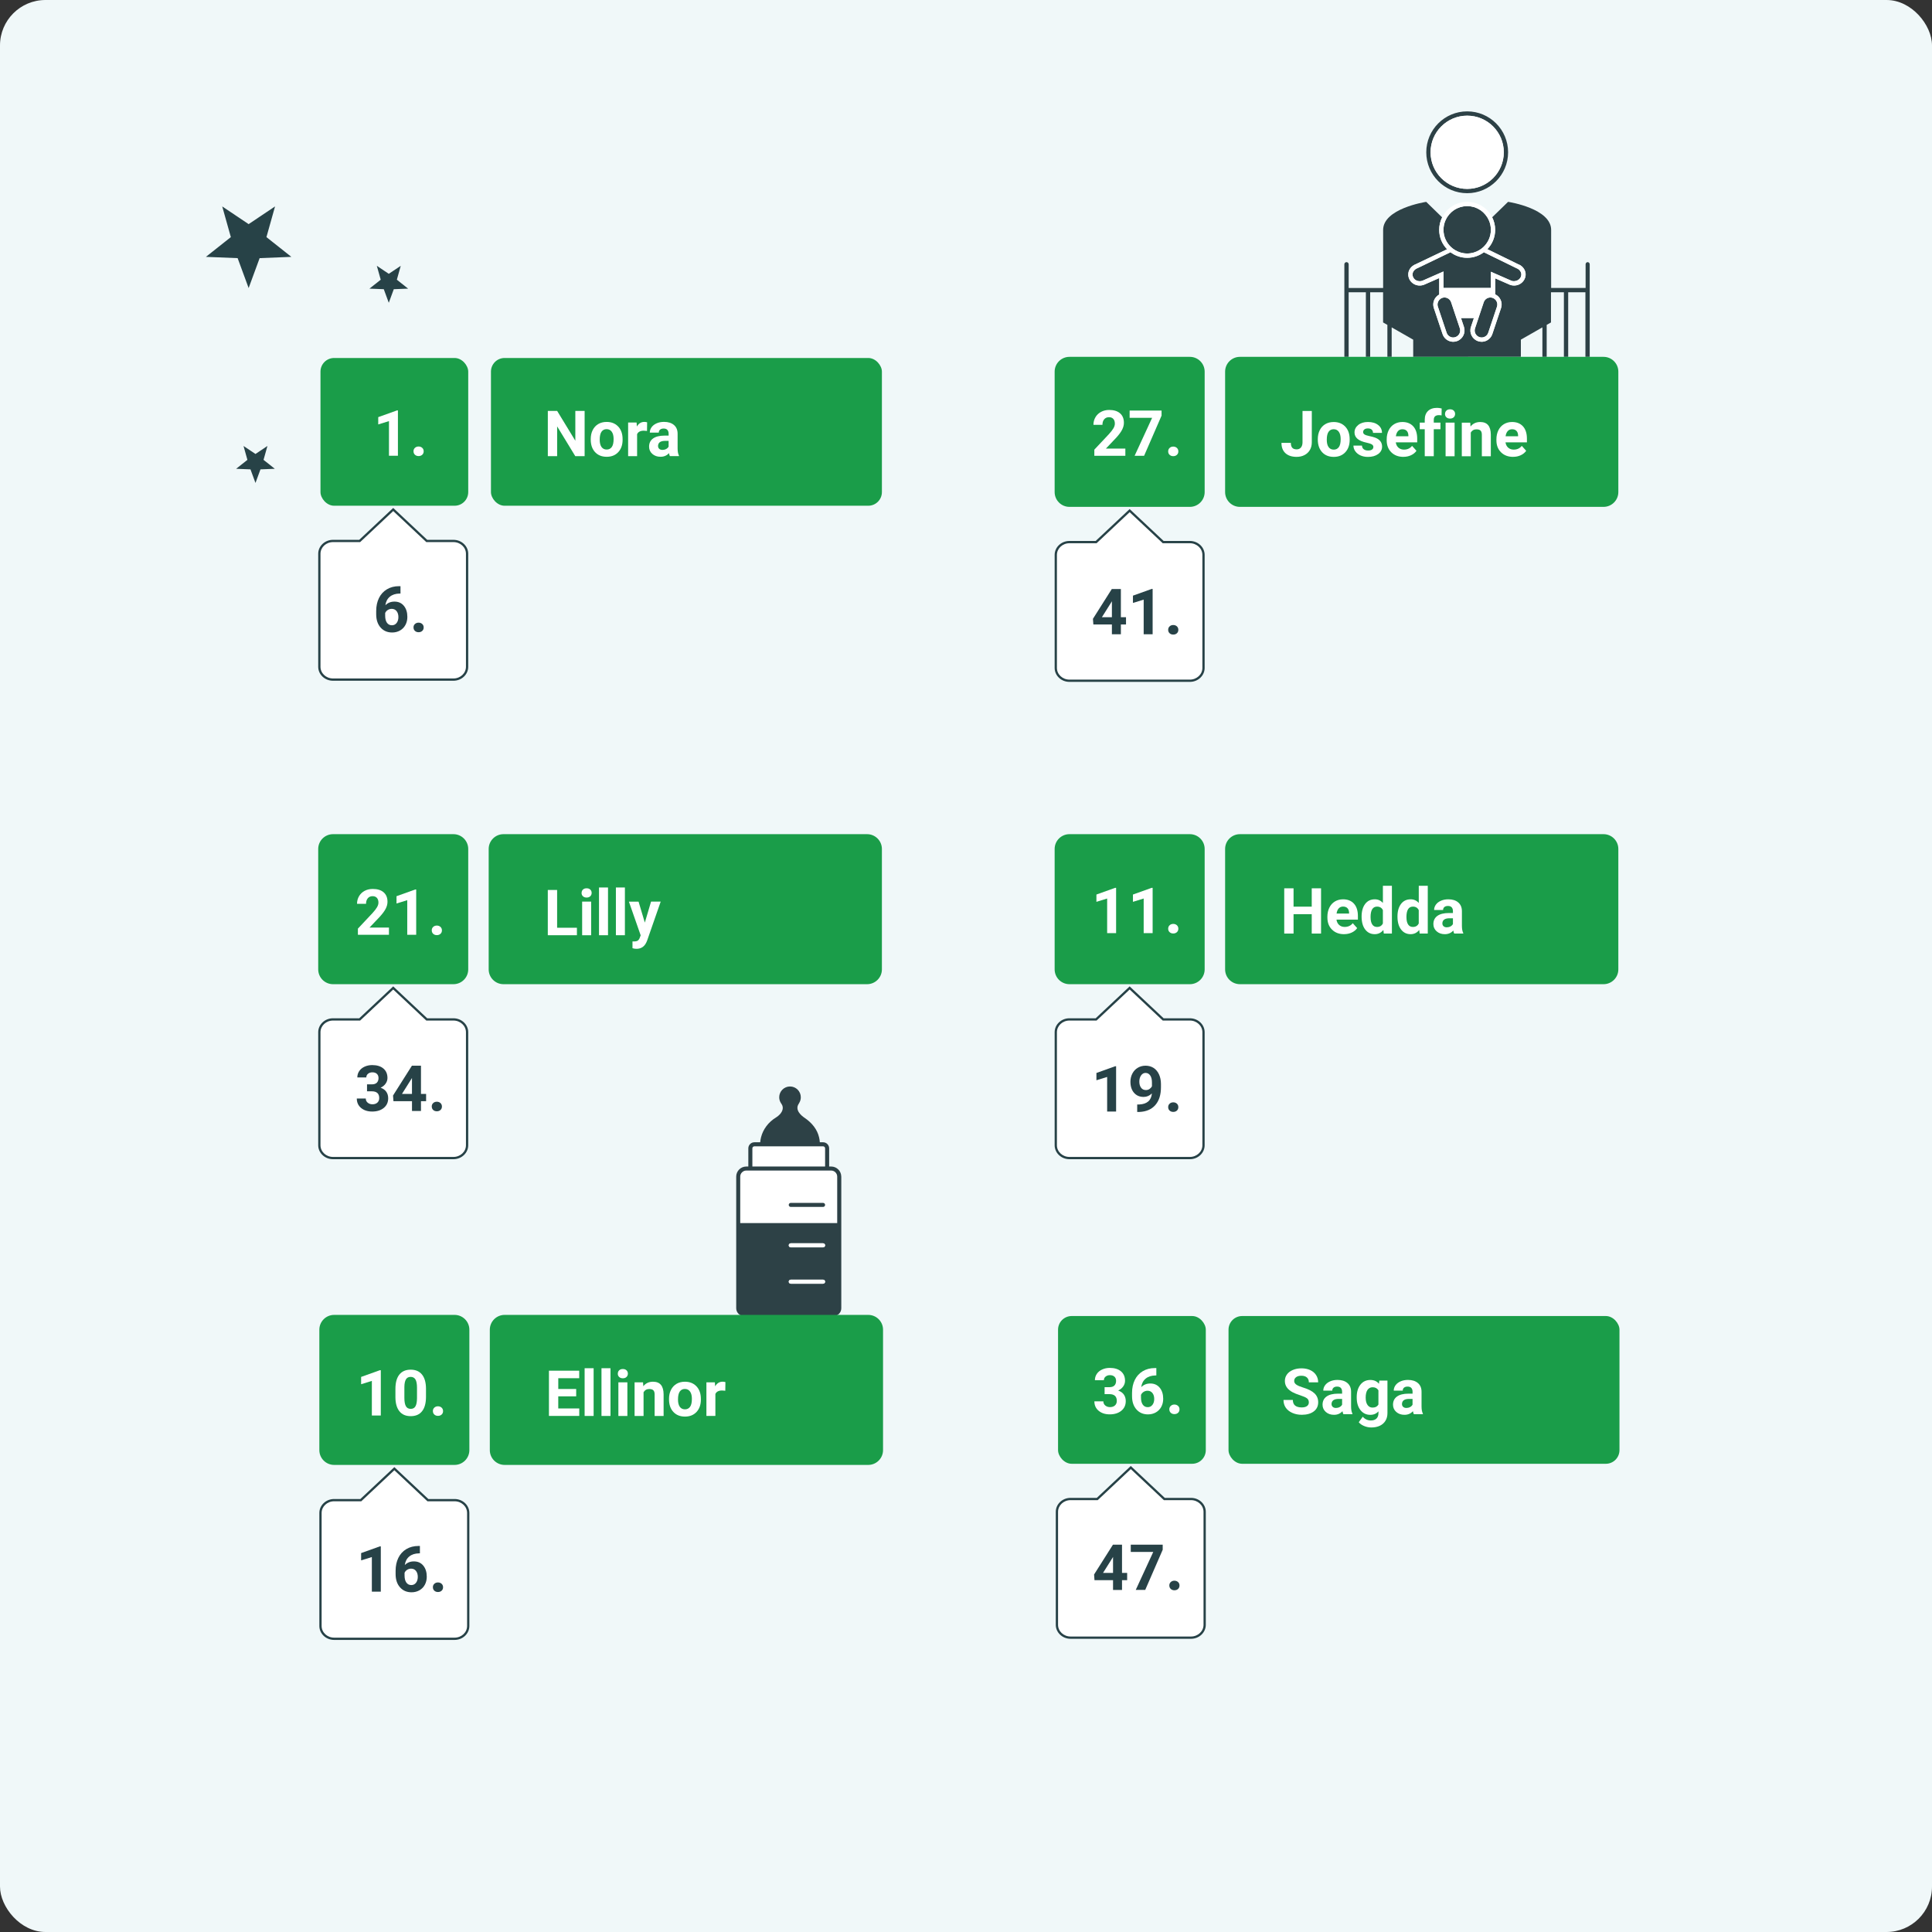 <?xml version="1.0" encoding="UTF-8"?>
<svg id="tall_fra_2024_ekspandert" xmlns="http://www.w3.org/2000/svg" viewBox="0 0 850 850">
  <rect x="0" y="0" width="850" height="850" fill="#333333" stroke="none"/>
  <defs>
    <style>
      .cls-1 {
        fill: #274247;
      }

      .cls-2 {
        fill: #fff;
      }

      .cls-3 {
        fill: #f0f8f9;
      }

      .cls-4 {
        fill: #2d4146;
      }

      .cls-5 {
        fill: #1a9d49;
      }
    </style>
  </defs>
  <g id="BG">
    <rect class="cls-3" width="850" height="850" rx="20" ry="20"/>
  </g>
  <g>
    <g>
      <polygon class="cls-1" points="109.39 125.29 113.88 113.09 126.82 112.57 116.65 104.52 120.16 92 109.39 99.22 98.61 92 102.12 104.52 91.95 112.57 104.9 113.09 109.39 125.29"/>
      <path class="cls-1" d="M109.39,126.73l-4.84-13.16-13.96-.56,10.97-8.69-3.79-13.5,11.62,7.79,11.62-7.79-3.79,13.5,10.97,8.69-13.96.56-4.84,13.16ZM93.32,112.13l11.93.48,4.14,11.24,4.14-11.24,11.93-.48-9.37-7.42,3.23-11.53-9.93,6.65-9.93-6.65,3.24,11.53-9.38,7.42Z"/>
    </g>
    <g>
      <polygon class="cls-1" points="171.04 131.74 172.87 126.75 178.17 126.54 174.01 123.24 175.45 118.12 171.04 121.07 166.62 118.12 168.06 123.24 163.9 126.54 169.2 126.75 171.04 131.74"/>
      <path class="cls-1" d="M171.04,133.19l-2.19-5.95-6.31-.25,4.96-3.93-1.71-6.11,5.26,3.52,5.26-3.52-1.71,6.11,4.96,3.93-6.31.25-2.19,5.95ZM165.27,126.09l4.29.17,1.48,4.03,1.48-4.03,4.29-.17-3.37-2.67,1.16-4.14-3.56,2.39-3.56-2.39,1.16,4.14-3.37,2.67Z"/>
    </g>
    <g>
      <polygon class="cls-1" points="112.39 211 114.22 206.01 119.52 205.8 115.36 202.5 116.8 197.37 112.39 200.33 107.97 197.37 109.41 202.5 105.25 205.8 110.55 206.01 112.39 211"/>
      <path class="cls-1" d="M112.39,212.45l-2.19-5.95-6.31-.25,4.96-3.93-1.71-6.11,5.26,3.52,5.26-3.52-1.71,6.11,4.96,3.93-6.31.25-2.19,5.95ZM106.62,205.35l4.28.17,1.48,4.03,1.48-4.03,4.29-.17-3.37-2.67,1.16-4.14-3.56,2.39-3.56-2.39,1.16,4.14-3.37,2.67Z"/>
    </g>
    <path class="cls-2" d="M363.01,505.22c0-.49-.4-.89-.89-.89h-30.22c-.49,0-.89.4-.89.89v8h32v-8Z"/>
    <path class="cls-2" d="M365.67,515h-37.33c-1.47,0-2.67,1.2-2.67,2.67v20.45h42.67v-20.45c0-1.47-1.2-2.67-2.67-2.67Z"/>
    <path class="cls-4" d="M362.12,529.22h-14.22c-.49,0-.89.4-.89.89s.4.89.89.89h14.22c.49,0,.89-.4.89-.89s-.4-.89-.89-.89Z"/>
    <path class="cls-4" d="M370.12,517.66c0-2.45-1.99-4.44-4.44-4.44h-.89v-8c0-1.47-1.2-2.67-2.67-2.67h-1.43c-.04-.76-.17-1.49-.34-2.21-.79-3.33-2.94-6.24-6.5-8.64-1.05-.71-4.34-3.25-2.44-6.09l.23-.41c.45-.74.68-1.59.68-2.45,0-2.62-2.13-4.75-4.75-4.75s-4.75,2.13-4.75,4.75c0,.93.27,1.83.8,2.63l.2.29c.52.78.68,1.58.49,2.43-.34,1.52-1.69,2.8-2.84,3.5-3.42,2.06-5.77,5.26-6.64,8.74-.18.73-.32,1.46-.37,2.21h-2.56c-1.47,0-2.67,1.2-2.67,2.67v8h-.89c-2.45,0-4.44,1.99-4.44,4.44v57.93c0,1.88,1.53,3.41,3.41,3.41h39.41c1.88,0,3.41-1.53,3.41-3.41v-57.93ZM331.01,505.22c0-.49.4-.89.89-.89h30.22c.49,0,.89.4.89.89v8h-32v-8ZM362.12,564.78h-14.22c-.49,0-.89-.4-.89-.89s.4-.89.89-.89h14.22c.49,0,.89.4.89.89s-.4.89-.89.89ZM362.12,548.78h-14.22c-.49,0-.89-.4-.89-.89s.4-.89.89-.89h14.22c.49,0,.89.4.89.89s-.4.89-.89.89ZM368.34,538.11h-42.67v-20.45c0-1.47,1.2-2.67,2.67-2.67h37.33c1.47,0,2.67,1.2,2.67,2.67v20.45Z"/>
    <path class="cls-2" d="M362.12,547h-14.22c-.49,0-.89.4-.89.89s.4.89.89.89h14.22c.49,0,.89-.4.89-.89s-.4-.89-.89-.89Z"/>
    <path class="cls-2" d="M362.12,563h-14.22c-.49,0-.89.4-.89.89s.4.89.89.89h14.22c.49,0,.89-.4.89-.89s-.4-.89-.89-.89Z"/>
    <path class="cls-4" d="M645.5,85c9.93,0,18-8.07,18-18s-8.07-18-18-18-18,8.07-18,18,8.07,18,18,18ZM645.5,50.89c8.88,0,16.11,7.22,16.11,16.11s-7.22,16.11-16.11,16.11-16.11-7.22-16.11-16.11,7.22-16.11,16.11-16.11Z"/>
    <path class="cls-4" d="M638.43,132.98c-.54-1.6-2.28-2.47-3.88-1.93-.26.09-.49.21-.71.36-.04.03-.07.05-.11.08-.2.15-.39.32-.55.51-.66.79-.92,1.89-.57,2.94l3.84,11.46c.38,1.15,1.41,1.96,2.62,2.08.43.04.85,0,1.26-.15,1.6-.54,2.47-2.28,1.93-3.88l-1.5-4.49-2.33-6.97Z"/>
    <path class="cls-4" d="M669.3,121.04h0c.15-1.26-.75-2.55-2.14-3.05l-14.33-7.01c-2.05,1.53-4.59,2.45-7.34,2.45s-5.29-.92-7.34-2.45l-14.46,6.97c-1.47.54-2.37,1.83-2.22,3.09.27,2.26,2.62,3.11,4.31,2.49l9.29-4.09v7.25h20.84v-7.13l9.12,4c1.45.53,3.99-.25,4.26-2.51Z"/>
    <path class="cls-4" d="M656.67,131.05c-.32-.11-.65-.16-.97-.16-1.28,0-2.48.81-2.91,2.09l-2.33,6.97-1.5,4.49c-.54,1.6.33,3.34,1.93,3.88.41.14.84.18,1.26.15,1.21-.12,2.23-.93,2.62-2.08l3.84-11.46c.39-1.15.04-2.37-.78-3.17-.15-.15-.32-.28-.5-.4,0,0-.02-.01-.03-.02-.19-.12-.4-.22-.62-.29Z"/>
    <path class="cls-4" d="M655.07,96.99c-.18-.42-.4-.82-.63-1.22-.04-.07-.09-.14-.13-.22-.49-.77-1.07-1.47-1.74-2.09-.07-.06-.14-.13-.21-.19-.34-.3-.69-.58-1.07-.84,0,0,0,0,0,0-.37-.25-.76-.46-1.16-.66-.09-.05-.19-.09-.28-.14-.41-.19-.83-.36-1.27-.5,0,0-.01,0-.02,0-.43-.13-.87-.23-1.31-.3-.11-.02-.23-.04-.34-.05-.46-.06-.93-.11-1.41-.11s-.94.04-1.41.11c-.12.02-.23.03-.34.05-.45.08-.89.17-1.31.3,0,0-.01,0-.02,0-.44.14-.86.31-1.27.5-.1.04-.19.09-.28.14-.4.2-.79.41-1.16.66,0,0,0,0,0,0-.38.25-.73.54-1.07.84-.07.06-.14.12-.21.19-.66.62-1.25,1.32-1.74,2.09-.04.07-.09.14-.13.22-.23.39-.45.79-.63,1.22-.54,1.26-.85,2.65-.85,4.11,0,3.04,1.32,5.78,3.41,7.68.51.46,1.06.88,1.65,1.23,1.57.95,3.4,1.51,5.37,1.51s3.8-.56,5.37-1.51c.61-.37,1.18-.8,1.7-1.28,2.05-1.9,3.35-4.62,3.35-7.63,0-1.46-.3-2.85-.85-4.11Z"/>
    <path class="cls-4" d="M698.55,115.32c-.52,0-.95.42-.95.95v10.42h-15.16v-25.53c0-9.32-18.17-12.24-18.95-12.36l-7,6.81c.83,1.66,1.31,3.52,1.31,5.5,0,3.3-1.31,6.3-3.44,8.52l13.53,6.62c2.15.78,3.53,2.86,3.28,5.02-.29,2.49-2.46,4.37-5.04,4.37-.62,0-1.23-.11-1.81-.32l-6.52-2.86v7.04c2.23,1.06,3.38,3.63,2.58,6.03l-3.84,11.46c-.62,1.86-2.28,3.18-4.23,3.36h0c-.16.01-.31.02-.47.02-.53,0-1.06-.09-1.57-.26-2.59-.87-4-3.68-3.13-6.28l1.3-3.89h-5.69l1.3,3.89c.87,2.59-.53,5.41-3.13,6.28-.51.17-1.04.26-1.57.26-.16,0-.31,0-.47-.02h0c-1.95-.19-3.61-1.51-4.23-3.36l-3.84-11.46c-.78-2.32.27-4.81,2.36-5.93v-7.25l-6.69,2.94c-3.29,1.22-6.54-.94-6.9-4.02-.26-2.16,1.13-4.24,3.36-5.06l13.7-6.54c-2.15-2.22-3.48-5.23-3.48-8.55,0-1.98.48-3.84,1.31-5.5l-7-6.81c-.77.12-18.95,3.04-18.95,12.36v25.53h-15.16v-10.42c0-.52-.42-.95-.95-.95s-.95.42-.95.95v40.74h1.89v-28.42h7.58v28.42h1.89v-28.42h5.68v13.26l1.89,1.08v14.08h1.89v-12.99l9.47,5.41v7.58l47.37-.03v-7.55l9.47-5.41v12.99h1.89v-14.08l1.89-1.08v-13.26h5.68v28.42h1.89v-28.42h7.58v28.42h1.89v-40.74c0-.52-.42-.95-.95-.95Z"/>
    <path class="cls-2" d="M645.5,83.11c8.88,0,16.11-7.22,16.11-16.11s-7.22-16.11-16.11-16.11-16.11,7.22-16.11,16.11,7.22,16.11,16.11,16.11Z"/>
    <path class="cls-2" d="M667.91,116.24l-13.53-6.62c2.13-2.21,3.44-5.21,3.44-8.52,0-1.98-.48-3.84-1.31-5.5-2.03-4.03-6.19-6.81-11-6.81s-8.98,2.78-11,6.81c-.83,1.66-1.31,3.52-1.31,5.5,0,3.32,1.33,6.34,3.48,8.55l-13.7,6.54c-2.24.82-3.62,2.9-3.36,5.06.36,3.09,3.62,5.24,6.9,4.02l6.69-2.94v7.25c-2.09,1.12-3.14,3.61-2.36,5.93l3.84,11.46c.62,1.86,2.28,3.18,4.23,3.36h0c.16.01.31.02.47.02.53,0,1.06-.09,1.57-.26,2.59-.87,3.99-3.68,3.13-6.28l-1.3-3.89h5.69l-1.3,3.89c-.87,2.59.54,5.41,3.13,6.28.51.17,1.04.26,1.57.26.16,0,.31,0,.47-.02h0c1.95-.19,3.61-1.51,4.23-3.36l3.84-11.46c.8-2.4-.35-4.97-2.58-6.03v-7.04l6.52,2.86c.58.21,1.19.32,1.81.32,2.58,0,4.75-1.88,5.04-4.37.25-2.16-1.13-4.24-3.28-5.02ZM635.08,101.11c0-1.46.3-2.85.85-4.11.18-.42.4-.82.63-1.22.04-.07.09-.14.13-.22.49-.77,1.07-1.47,1.74-2.09.07-.06.14-.13.21-.19.34-.3.69-.58,1.07-.84,0,0,0,0,0,0,.37-.25.76-.46,1.16-.66.09-.05.19-.09.28-.14.41-.19.83-.36,1.27-.5,0,0,.01,0,.02,0,.43-.13.87-.23,1.31-.3.11-.02.23-.04.34-.05.46-.06.93-.11,1.41-.11s.94.04,1.41.11c.12.02.23.03.34.05.45.08.89.17,1.31.3,0,0,.01,0,.02,0,.44.14.86.31,1.27.5.1.04.19.09.28.14.4.2.79.42,1.16.66,0,0,0,0,0,0,.38.25.73.54,1.07.84.07.06.14.12.21.19.67.62,1.25,1.32,1.74,2.09.05.07.09.14.13.22.23.39.45.79.63,1.22.54,1.26.85,2.65.85,4.11,0,3.02-1.3,5.73-3.35,7.63-.52.48-1.09.91-1.7,1.28-1.57.95-3.41,1.51-5.37,1.51s-3.8-.56-5.37-1.51c-.59-.36-1.14-.77-1.65-1.23-2.09-1.91-3.41-4.64-3.41-7.68ZM640.33,148.31c-.41.14-.84.19-1.26.15-1.21-.11-2.23-.93-2.62-2.08l-3.84-11.46c-.35-1.05-.09-2.15.57-2.94.16-.19.34-.36.55-.51.04-.03.07-.05.11-.08.22-.14.45-.27.71-.36,1.6-.53,3.34.33,3.88,1.93l2.33,6.97,1.5,4.49c.54,1.6-.33,3.34-1.93,3.88ZM658.6,134.92l-3.84,11.46c-.38,1.15-1.41,1.96-2.62,2.08-.42.04-.85,0-1.26-.15-1.6-.54-2.47-2.28-1.93-3.88l1.5-4.49,2.33-6.97c.43-1.28,1.63-2.09,2.91-2.09.32,0,.65.05.97.16.22.07.43.18.62.29,0,0,.02.01.03.02.18.12.35.25.5.4.82.8,1.17,2.01.78,3.17ZM669.3,121.04c-.26,2.27-2.81,3.04-4.26,2.51l-9.12-4v7.13h-20.84v-7.25l-9.29,4.09c-1.69.62-4.05-.23-4.31-2.49-.15-1.26.75-2.55,2.22-3.09l14.46-6.97c2.05,1.53,4.59,2.45,7.34,2.45s5.28-.92,7.34-2.45l14.33,7.01c1.39.51,2.28,1.79,2.14,3.05h0Z"/>
    <g>
      <path class="cls-2" d="M147,721h53c3.31,0,6-2.52,6-5.63v-49.74c0-3.11-2.69-5.63-6-5.63h-11.75l-14.75-13.84-14.75,13.84h-11.75c-3.31,0-6,2.52-6,5.63v49.74c0,3.11,2.69,5.63,6,5.63Z"/>
      <path class="cls-1" d="M200,721.5h-53c-3.58,0-6.5-2.75-6.5-6.13v-49.74c0-3.38,2.92-6.13,6.5-6.13h11.55l14.95-14.03,14.95,14.03h11.55c3.58,0,6.5,2.75,6.5,6.13v49.74c0,3.38-2.92,6.13-6.5,6.13ZM147,660.5c-3.03,0-5.5,2.3-5.5,5.13v49.74c0,2.83,2.47,5.13,5.5,5.13h53c3.03,0,5.5-2.3,5.5-5.13v-49.74c0-2.83-2.47-5.13-5.5-5.13h-11.95l-.14-.14-14.41-13.52-14.55,13.66h-11.95Z"/>
    </g>
    <g>
      <rect class="cls-5" x="216" y="579" width="172" height="65" rx="6" ry="6"/>
      <path class="cls-5" d="M382,644.5h-160c-3.58,0-6.5-2.92-6.5-6.5v-53c0-3.58,2.92-6.5,6.5-6.5h160c3.58,0,6.5,2.92,6.5,6.5v53c0,3.58-2.92,6.5-6.5,6.5ZM222,579.5c-3.03,0-5.5,2.47-5.5,5.5v53c0,3.03,2.47,5.5,5.5,5.5h160c3.03,0,5.5-2.47,5.5-5.5v-53c0-3.03-2.47-5.5-5.5-5.5h-160Z"/>
    </g>
    <g>
      <rect class="cls-5" x="141" y="579" width="65" height="65" rx="6" ry="6"/>
      <path class="cls-5" d="M200,644.5h-53c-3.58,0-6.5-2.92-6.5-6.5v-53c0-3.58,2.92-6.5,6.5-6.5h53c3.58,0,6.5,2.92,6.5,6.5v53c0,3.58-2.92,6.5-6.5,6.5ZM147,579.5c-3.03,0-5.5,2.47-5.5,5.5v53c0,3.03,2.47,5.5,5.5,5.5h53c3.03,0,5.5-2.47,5.5-5.5v-53c0-3.03-2.47-5.5-5.5-5.5h-53Z"/>
    </g>
    <g>
      <path class="cls-2" d="M146.5,509.5h53c3.31,0,6-2.52,6-5.63v-49.74c0-3.11-2.69-5.63-6-5.63h-11.75l-14.75-13.84-14.75,13.84h-11.75c-3.31,0-6,2.52-6,5.63v49.74c0,3.11,2.69,5.63,6,5.63Z"/>
      <path class="cls-1" d="M199.5,510h-53c-3.58,0-6.5-2.75-6.5-6.13v-49.74c0-3.38,2.92-6.13,6.5-6.13h11.55l14.95-14.03,14.95,14.03h11.55c3.58,0,6.5,2.75,6.5,6.13v49.74c0,3.38-2.92,6.13-6.5,6.13ZM146.5,449c-3.03,0-5.5,2.3-5.5,5.13v49.74c0,2.83,2.47,5.13,5.5,5.13h53c3.03,0,5.5-2.3,5.5-5.13v-49.74c0-2.83-2.47-5.13-5.5-5.13h-11.95l-.14-.14-14.41-13.52-14.55,13.66h-11.95Z"/>
    </g>
    <g>
      <rect class="cls-5" x="215.5" y="367.5" width="172" height="65" rx="6" ry="6"/>
      <path class="cls-5" d="M381.5,433h-160c-3.58,0-6.5-2.92-6.5-6.5v-53c0-3.58,2.92-6.5,6.5-6.5h160c3.58,0,6.5,2.92,6.5,6.5v53c0,3.58-2.92,6.5-6.5,6.5ZM221.5,368c-3.03,0-5.5,2.47-5.5,5.5v53c0,3.03,2.47,5.5,5.5,5.5h160c3.03,0,5.5-2.47,5.5-5.5v-53c0-3.03-2.47-5.5-5.5-5.5h-160Z"/>
    </g>
    <g>
      <rect class="cls-5" x="140.5" y="367.5" width="65" height="65" rx="6" ry="6"/>
      <path class="cls-5" d="M199.5,433h-53c-3.58,0-6.5-2.92-6.5-6.5v-53c0-3.58,2.92-6.5,6.5-6.5h53c3.58,0,6.5,2.92,6.5,6.5v53c0,3.58-2.92,6.5-6.5,6.5ZM146.5,368c-3.03,0-5.5,2.47-5.5,5.5v53c0,3.03,2.47,5.5,5.5,5.5h53c3.03,0,5.5-2.47,5.5-5.5v-53c0-3.03-2.47-5.5-5.5-5.5h-53Z"/>
    </g>
    <g>
      <path class="cls-2" d="M471,720.5h53c3.31,0,6-2.52,6-5.63v-49.74c0-3.11-2.69-5.63-6-5.63h-11.75l-14.75-13.84-14.75,13.84h-11.75c-3.31,0-6,2.52-6,5.63v49.74c0,3.11,2.69,5.63,6,5.63Z"/>
      <path class="cls-1" d="M524,721h-53c-3.58,0-6.5-2.75-6.5-6.13v-49.74c0-3.38,2.92-6.13,6.5-6.13h11.55l14.95-14.03,14.95,14.03h11.55c3.58,0,6.5,2.75,6.5,6.13v49.74c0,3.38-2.92,6.13-6.5,6.13ZM471,660c-3.03,0-5.5,2.3-5.5,5.13v49.74c0,2.83,2.47,5.13,5.5,5.13h53c3.03,0,5.5-2.3,5.5-5.13v-49.74c0-2.83-2.47-5.13-5.5-5.13h-11.95l-.14-.14-14.41-13.52-14.55,13.66h-11.95Z"/>
    </g>
    <rect class="cls-5" x="540.5" y="579" width="172" height="65" rx="6" ry="6"/>
    <rect class="cls-5" x="465.5" y="579" width="65" height="65" rx="6" ry="6"/>
    <g>
      <path class="cls-2" d="M470.5,509.5h53c3.31,0,6-2.52,6-5.63v-49.74c0-3.11-2.69-5.63-6-5.63h-11.75l-14.75-13.84-14.75,13.84h-11.75c-3.31,0-6,2.52-6,5.63v49.74c0,3.11,2.69,5.63,6,5.63Z"/>
      <path class="cls-1" d="M523.5,510h-53c-3.58,0-6.5-2.75-6.5-6.13v-49.74c0-3.38,2.92-6.13,6.5-6.13h11.55l14.95-14.03,14.95,14.03h11.55c3.58,0,6.5,2.75,6.5,6.13v49.74c0,3.38-2.92,6.13-6.5,6.13ZM470.5,449c-3.03,0-5.5,2.3-5.5,5.13v49.74c0,2.83,2.47,5.13,5.5,5.13h53c3.03,0,5.5-2.3,5.5-5.13v-49.74c0-2.83-2.47-5.13-5.5-5.13h-11.95l-.14-.14-14.41-13.52-14.55,13.66h-11.95Z"/>
    </g>
    <g>
      <rect class="cls-5" x="539.5" y="367.5" width="172" height="65" rx="6" ry="6"/>
      <path class="cls-5" d="M705.5,433h-160c-3.58,0-6.5-2.92-6.5-6.5v-53c0-3.58,2.92-6.5,6.5-6.5h160c3.58,0,6.5,2.92,6.5,6.5v53c0,3.58-2.92,6.5-6.5,6.5ZM545.5,368c-3.03,0-5.5,2.47-5.5,5.5v53c0,3.03,2.47,5.5,5.5,5.5h160c3.03,0,5.5-2.47,5.5-5.5v-53c0-3.03-2.47-5.5-5.5-5.5h-160Z"/>
    </g>
    <g>
      <rect class="cls-5" x="464.5" y="367.5" width="65" height="65" rx="6" ry="6"/>
      <path class="cls-5" d="M523.5,433h-53c-3.58,0-6.5-2.92-6.5-6.5v-53c0-3.58,2.92-6.5,6.5-6.5h53c3.58,0,6.5,2.92,6.5,6.5v53c0,3.58-2.92,6.5-6.5,6.5ZM470.5,368c-3.03,0-5.5,2.47-5.5,5.5v53c0,3.03,2.47,5.5,5.5,5.5h53c3.03,0,5.5-2.47,5.5-5.5v-53c0-3.03-2.47-5.5-5.5-5.5h-53Z"/>
    </g>
    <g>
      <path class="cls-2" d="M146.5,299h53c3.31,0,6-2.52,6-5.63v-49.74c0-3.11-2.69-5.63-6-5.63h-11.75l-14.75-13.84-14.75,13.84h-11.75c-3.31,0-6,2.52-6,5.63v49.74c0,3.11,2.69,5.63,6,5.63Z"/>
      <path class="cls-1" d="M199.5,299.5h-53c-3.58,0-6.5-2.75-6.5-6.13v-49.74c0-3.38,2.92-6.13,6.5-6.13h11.55l14.95-14.03,14.95,14.03h11.55c3.58,0,6.5,2.75,6.5,6.13v49.74c0,3.38-2.92,6.13-6.5,6.13ZM146.5,238.5c-3.03,0-5.5,2.3-5.5,5.13v49.74c0,2.83,2.47,5.13,5.5,5.13h53c3.03,0,5.5-2.3,5.5-5.13v-49.74c0-2.83-2.47-5.13-5.5-5.13h-11.95l-.14-.14-14.41-13.52-14.55,13.66h-11.95Z"/>
    </g>
    <rect class="cls-5" x="216" y="157.5" width="172" height="65" rx="6" ry="6"/>
    <rect class="cls-5" x="141" y="157.5" width="65" height="65" rx="6" ry="6"/>
    <g>
      <path class="cls-2" d="M470.5,299.5h53c3.31,0,6-2.52,6-5.63v-49.74c0-3.11-2.69-5.63-6-5.63h-11.75l-14.75-13.84-14.75,13.84h-11.75c-3.31,0-6,2.52-6,5.63v49.74c0,3.11,2.69,5.63,6,5.63Z"/>
      <path class="cls-1" d="M523.5,300h-53c-3.58,0-6.5-2.75-6.5-6.13v-49.74c0-3.38,2.92-6.13,6.5-6.13h11.55l14.95-14.03,14.95,14.03h11.55c3.58,0,6.5,2.75,6.5,6.13v49.74c0,3.38-2.92,6.13-6.5,6.13ZM470.5,239c-3.03,0-5.5,2.3-5.5,5.13v49.74c0,2.83,2.47,5.13,5.5,5.13h53c3.03,0,5.5-2.3,5.5-5.13v-49.74c0-2.83-2.47-5.13-5.5-5.13h-11.95l-.14-.14-14.41-13.52-14.55,13.66h-11.95Z"/>
    </g>
    <g>
      <rect class="cls-5" x="539.5" y="157.5" width="172" height="65" rx="6" ry="6"/>
      <path class="cls-5" d="M705.5,223h-160c-3.58,0-6.5-2.92-6.5-6.5v-53c0-3.58,2.92-6.5,6.5-6.5h160c3.58,0,6.5,2.92,6.5,6.5v53c0,3.58-2.92,6.5-6.5,6.5ZM545.5,158c-3.03,0-5.5,2.47-5.5,5.5v53c0,3.03,2.47,5.5,5.5,5.5h160c3.03,0,5.5-2.47,5.5-5.5v-53c0-3.03-2.47-5.5-5.5-5.5h-160Z"/>
    </g>
    <g>
      <rect class="cls-5" x="464.5" y="157.5" width="65" height="65" rx="6" ry="6"/>
      <path class="cls-5" d="M523.5,223h-53c-3.58,0-6.5-2.92-6.5-6.5v-53c0-3.58,2.92-6.5,6.5-6.5h53c3.58,0,6.5,2.92,6.5,6.5v53c0,3.58-2.92,6.5-6.5,6.5ZM470.5,158c-3.03,0-5.5,2.47-5.5,5.5v53c0,3.03,2.47,5.5,5.5,5.5h53c3.03,0,5.5-2.47,5.5-5.5v-53c0-3.03-2.47-5.5-5.5-5.5h-53Z"/>
    </g>
  </g>
  <g id="txt">
    <g>
      <path class="cls-1" d="M167.55,700.27h-3.95v-15.23l-4.72,1.46v-3.21l8.24-2.95h.42v19.93Z"/>
      <path class="cls-1" d="M184.74,680.16v3.25h-.38c-1.79.03-3.22.49-4.31,1.39s-1.74,2.16-1.96,3.76c1.06-1.08,2.39-1.61,4.01-1.61,1.73,0,3.11.62,4.13,1.86,1.02,1.24,1.53,2.87,1.53,4.89,0,1.29-.28,2.47-.84,3.51-.56,1.05-1.35,1.86-2.38,2.45-1.03.58-2.19.88-3.48.88-2.1,0-3.79-.73-5.08-2.19-1.29-1.46-1.93-3.4-1.93-5.84v-1.42c0-2.16.41-4.07,1.22-5.72s1.99-2.93,3.51-3.84c1.53-.91,3.3-1.36,5.31-1.37h.66ZM180.88,690.14c-.64,0-1.22.17-1.74.5s-.9.77-1.15,1.32v1.2c0,1.32.26,2.35.78,3.09.52.74,1.25,1.11,2.19,1.11.85,0,1.53-.33,2.06-1,.52-.67.79-1.54.79-2.6s-.26-1.96-.79-2.62-1.24-1-2.13-1Z"/>
      <path class="cls-1" d="M190.45,698.33c0-.63.21-1.14.64-1.53.42-.39.96-.59,1.59-.59s1.18.2,1.61.59c.42.39.64.9.64,1.53s-.21,1.12-.63,1.51c-.42.39-.96.58-1.61.58s-1.18-.19-1.6-.58c-.42-.39-.63-.89-.63-1.51Z"/>
    </g>
    <g>
      <path class="cls-2" d="M253.49,614.33h-7.88v5.33h9.24v3.29h-13.34v-19.91h13.32v3.32h-9.21v4.74h7.88v3.21Z"/>
      <path class="cls-2" d="M261.17,622.96h-3.96v-21h3.96v21Z"/>
      <path class="cls-2" d="M268.59,622.96h-3.96v-21h3.96v21Z"/>
      <path class="cls-2" d="M271.82,604.34c0-.59.2-1.08.59-1.46s.94-.57,1.62-.57,1.21.19,1.61.57.6.87.6,1.46-.2,1.09-.61,1.48-.94.57-1.61.57-1.2-.19-1.61-.57-.61-.88-.61-1.48ZM276.02,622.96h-3.96v-14.79h3.96v14.79Z"/>
      <path class="cls-2" d="M282.91,608.17l.12,1.71c1.06-1.32,2.47-1.98,4.25-1.98,1.57,0,2.73.46,3.5,1.38.77.92,1.16,2.3,1.18,4.13v9.56h-3.95v-9.46c0-.84-.18-1.45-.55-1.83-.36-.38-.97-.57-1.82-.57-1.11,0-1.95.47-2.5,1.42v10.43h-3.95v-14.79h3.72Z"/>
      <path class="cls-2" d="M294.34,615.43c0-1.47.28-2.78.85-3.92s1.38-2.04,2.44-2.67,2.29-.94,3.7-.94c2,0,3.62.61,4.89,1.83,1.26,1.22,1.97,2.88,2.11,4.98l.03,1.01c0,2.27-.63,4.09-1.9,5.46-1.27,1.37-2.97,2.06-5.1,2.06s-3.83-.68-5.11-2.05-1.91-3.23-1.91-5.58v-.18ZM298.29,615.71c0,1.41.26,2.48.79,3.22.53.74,1.29,1.12,2.27,1.12s1.7-.37,2.24-1.1c.54-.73.81-1.91.81-3.53,0-1.38-.27-2.45-.81-3.2s-1.29-1.14-2.27-1.14-1.71.38-2.24,1.13-.79,1.92-.79,3.5Z"/>
      <path class="cls-2" d="M319.1,611.87c-.54-.07-1.01-.11-1.42-.11-1.5,0-2.47.51-2.94,1.52v9.68h-3.95v-14.79h3.73l.11,1.76c.79-1.36,1.89-2.04,3.29-2.04.44,0,.85.06,1.23.18l-.05,3.8Z"/>
    </g>
    <g>
      <path class="cls-2" d="M167.55,622.77h-3.95v-15.23l-4.72,1.46v-3.21l8.24-2.95h.42v19.93Z"/>
      <path class="cls-2" d="M187.42,614.54c0,2.75-.57,4.86-1.71,6.32-1.14,1.46-2.81,2.19-5,2.19s-3.83-.71-4.98-2.15c-1.15-1.43-1.74-3.48-1.76-6.15v-3.66c0-2.78.58-4.89,1.73-6.33,1.15-1.44,2.81-2.16,4.98-2.16s3.83.71,4.98,2.14c1.15,1.43,1.74,3.48,1.76,6.15v3.66ZM183.46,610.51c0-1.65-.23-2.85-.68-3.61-.45-.75-1.16-1.13-2.11-1.13s-1.62.36-2.06,1.07c-.44.72-.68,1.84-.7,3.36v4.84c0,1.62.22,2.83.66,3.62s1.15,1.18,2.13,1.18,1.66-.38,2.09-1.14c.43-.76.65-1.92.67-3.48v-4.74Z"/>
      <path class="cls-2" d="M190.45,620.83c0-.63.21-1.14.64-1.53.42-.39.96-.59,1.59-.59s1.18.2,1.61.59c.42.39.64.9.64,1.53s-.21,1.12-.63,1.51c-.42.39-.96.58-1.61.58s-1.18-.19-1.6-.58c-.42-.39-.63-.89-.63-1.51Z"/>
    </g>
    <g>
      <path class="cls-1" d="M161.47,477.07h2.11c1,0,1.75-.25,2.23-.75.48-.5.72-1.17.72-2s-.24-1.43-.72-1.87c-.48-.45-1.14-.67-1.98-.67-.76,0-1.39.21-1.9.62-.51.42-.77.96-.77,1.62h-3.95c0-1.04.28-1.97.84-2.8.56-.82,1.34-1.47,2.35-1.93s2.12-.7,3.33-.7c2.11,0,3.75.5,4.95,1.51,1.19,1.01,1.79,2.4,1.79,4.16,0,.91-.28,1.75-.83,2.52s-1.29,1.35-2.19,1.76c1.12.4,1.96,1,2.51,1.8.55.8.83,1.75.83,2.84,0,1.77-.64,3.19-1.93,4.25s-3,1.6-5.12,1.6c-1.99,0-3.61-.52-4.87-1.57-1.26-1.05-1.89-2.43-1.89-4.16h3.95c0,.75.28,1.36.84,1.83.56.47,1.25.71,2.07.71.94,0,1.67-.25,2.21-.75.53-.5.8-1.16.8-1.98,0-1.99-1.09-2.98-3.28-2.98h-2.09v-3.09Z"/>
      <path class="cls-1" d="M185.21,481.28h2.26v3.19h-2.26v4.31h-3.95v-4.31h-8.16l-.18-2.49,8.3-13.11h3.99v12.41ZM176.85,481.28h4.4v-7.03l-.26.45-4.14,6.58Z"/>
      <path class="cls-1" d="M189.95,486.83c0-.63.21-1.14.64-1.53.42-.39.96-.59,1.59-.59s1.18.2,1.61.59c.42.39.64.9.64,1.53s-.21,1.12-.63,1.51c-.42.39-.96.58-1.61.58s-1.18-.19-1.6-.58c-.42-.39-.63-.89-.63-1.51Z"/>
    </g>
    <g>
      <path class="cls-2" d="M245.11,408.17h8.71v3.29h-12.81v-19.91h4.1v16.61Z"/>
      <path class="cls-2" d="M255.88,392.84c0-.59.2-1.08.59-1.46s.94-.57,1.62-.57,1.21.19,1.61.57.6.87.6,1.46-.2,1.09-.61,1.48-.94.57-1.61.57-1.2-.19-1.61-.57-.61-.88-.61-1.48ZM260.08,411.46h-3.96v-14.79h3.96v14.79Z"/>
      <path class="cls-2" d="M267.5,411.46h-3.96v-21h3.96v21Z"/>
      <path class="cls-2" d="M274.93,411.46h-3.96v-21h3.96v21Z"/>
      <path class="cls-2" d="M283.71,405.87l2.73-9.2h4.24l-5.95,17.09-.33.78c-.88,1.93-2.34,2.9-4.38,2.9-.57,0-1.16-.09-1.75-.26v-2.99h.6c.75.01,1.31-.1,1.67-.33s.66-.61.87-1.13l.46-1.22-5.18-14.83h4.25l2.75,9.2Z"/>
    </g>
    <g>
      <path class="cls-2" d="M171.1,411.27h-13.64v-2.71l6.44-6.86c.88-.97,1.54-1.81,1.96-2.53.42-.72.64-1.4.64-2.05,0-.88-.22-1.58-.67-2.08s-1.08-.76-1.91-.76c-.89,0-1.6.31-2.11.92s-.77,1.42-.77,2.43h-3.96c0-1.21.29-2.32.87-3.32.58-1,1.4-1.79,2.45-2.36,1.06-.57,2.26-.85,3.6-.85,2.05,0,3.64.49,4.78,1.48s1.7,2.38,1.7,4.17c0,.98-.25,1.99-.77,3.01-.51,1.02-1.39,2.21-2.62,3.57l-4.53,4.77h8.56v3.19Z"/>
      <path class="cls-2" d="M183.12,411.27h-3.95v-15.23l-4.72,1.46v-3.21l8.24-2.95h.42v19.93Z"/>
      <path class="cls-2" d="M189.95,409.33c0-.63.21-1.14.64-1.53.42-.39.96-.59,1.59-.59s1.18.2,1.61.59c.42.39.64.9.64,1.53s-.21,1.12-.63,1.51c-.42.39-.96.58-1.61.58s-1.18-.19-1.6-.58c-.42-.39-.63-.89-.63-1.51Z"/>
    </g>
    <g>
      <path class="cls-1" d="M493.64,692.01h2.26v3.19h-2.26v4.31h-3.95v-4.31h-8.16l-.18-2.49,8.3-13.11h3.99v12.41ZM485.29,692.01h4.4v-7.03l-.26.45-4.14,6.58Z"/>
      <path class="cls-1" d="M511.55,681.8l-7.7,17.7h-4.17l7.71-16.72h-9.9v-3.19h14.05v2.21Z"/>
      <path class="cls-1" d="M514.45,697.56c0-.63.21-1.14.64-1.53s.96-.59,1.59-.59,1.18.2,1.61.59.64.9.64,1.53-.21,1.12-.63,1.51-.96.58-1.61.58-1.18-.19-1.6-.58-.63-.89-.63-1.51Z"/>
    </g>
    <g>
      <path class="cls-2" d="M575.83,616.97c0-.77-.27-1.37-.82-1.78s-1.53-.85-2.95-1.31-2.55-.91-3.38-1.36c-2.26-1.22-3.39-2.87-3.39-4.94,0-1.08.3-2.04.91-2.88s1.48-1.5,2.61-1.98,2.41-.71,3.82-.71,2.69.26,3.8.77,1.98,1.24,2.59,2.18.92,2,.92,3.2h-4.1c0-.91-.29-1.62-.86-2.13s-1.38-.76-2.42-.76-1.78.21-2.34.64-.83.98-.83,1.67c0,.65.33,1.19.98,1.63s1.61.85,2.88,1.23c2.33.7,4.03,1.57,5.1,2.61s1.6,2.33,1.6,3.88c0,1.72-.65,3.07-1.96,4.05s-3.06,1.47-5.26,1.47c-1.53,0-2.93-.28-4.18-.84s-2.22-1.33-2.88-2.3-.99-2.11-.99-3.39h4.12c0,2.2,1.31,3.29,3.94,3.29.98,0,1.74-.2,2.28-.59s.82-.95.82-1.66Z"/>
      <path class="cls-2" d="M591.03,622.19c-.18-.36-.31-.8-.4-1.33-.96,1.07-2.2,1.6-3.73,1.6-1.45,0-2.65-.42-3.6-1.26s-1.43-1.9-1.43-3.17c0-1.57.58-2.77,1.74-3.61s2.84-1.26,5.04-1.27h1.82v-.85c0-.68-.18-1.23-.53-1.64s-.9-.62-1.66-.62c-.67,0-1.19.16-1.57.48s-.57.76-.57,1.31h-3.95c0-.86.26-1.65.79-2.38s1.28-1.3,2.24-1.72,2.05-.62,3.25-.62c1.82,0,3.27.46,4.34,1.37s1.61,2.2,1.61,3.86v6.41c0,1.4.21,2.47.59,3.19v.23h-3.99ZM587.77,619.44c.58,0,1.12-.13,1.61-.39s.86-.61,1.09-1.05v-2.54h-1.48c-1.98,0-3.03.68-3.16,2.05v.23c-.01.49.16.9.51,1.22s.82.48,1.42.48Z"/>
      <path class="cls-2" d="M596.9,614.69c0-2.27.54-4.1,1.62-5.48s2.54-2.08,4.37-2.08c1.62,0,2.88.56,3.79,1.67l.16-1.39h3.58v14.3c0,1.29-.29,2.42-.88,3.38s-1.42,1.69-2.48,2.19c-1.07.5-2.32.75-3.75.75-1.08,0-2.14-.22-3.17-.65-1.03-.43-1.81-.99-2.34-1.67l1.75-2.41c.98,1.1,2.18,1.65,3.58,1.65,1.05,0,1.86-.28,2.45-.84s.88-1.36.88-2.39v-.79c-.91,1.03-2.11,1.54-3.6,1.54-1.78,0-3.21-.7-4.31-2.08s-1.65-3.23-1.65-5.53v-.16ZM600.85,614.98c0,1.34.27,2.39.81,3.16.54.76,1.28,1.14,2.21,1.14,1.2,0,2.06-.45,2.58-1.36v-6.23c-.53-.9-1.38-1.36-2.56-1.36-.95,0-1.69.39-2.24,1.16-.54.78-.81,1.93-.81,3.48Z"/>
      <path class="cls-2" d="M622.03,622.19c-.18-.36-.31-.8-.4-1.33-.96,1.07-2.2,1.6-3.73,1.6-1.45,0-2.65-.42-3.6-1.26s-1.43-1.9-1.43-3.17c0-1.57.58-2.77,1.74-3.61s2.84-1.26,5.04-1.27h1.82v-.85c0-.68-.18-1.23-.53-1.64s-.9-.62-1.66-.62c-.67,0-1.19.16-1.57.48s-.57.76-.57,1.31h-3.95c0-.86.26-1.65.79-2.38s1.28-1.3,2.24-1.72,2.05-.62,3.25-.62c1.82,0,3.27.46,4.34,1.37s1.61,2.2,1.61,3.86v6.41c0,1.4.21,2.47.59,3.19v.23h-3.99ZM618.76,619.44c.58,0,1.12-.13,1.61-.39s.86-.61,1.09-1.05v-2.54h-1.48c-1.98,0-3.03.68-3.16,2.05v.23c-.01.49.16.9.51,1.22s.82.48,1.42.48Z"/>
    </g>
    <g>
      <path class="cls-2" d="M485.97,610.3h2.11c1,0,1.75-.25,2.23-.75s.72-1.17.72-2-.24-1.43-.72-1.87-1.14-.67-1.98-.67c-.76,0-1.39.21-1.9.62s-.77.96-.77,1.62h-3.95c0-1.04.28-1.97.84-2.8s1.34-1.47,2.35-1.93,2.12-.7,3.33-.7c2.11,0,3.75.5,4.95,1.51s1.79,2.39,1.79,4.16c0,.91-.28,1.75-.83,2.52s-1.29,1.35-2.19,1.76c1.12.4,1.96,1,2.51,1.8s.83,1.75.83,2.84c0,1.77-.64,3.19-1.93,4.25s-3,1.6-5.12,1.6c-1.99,0-3.61-.52-4.87-1.57s-1.89-2.43-1.89-4.16h3.95c0,.75.28,1.36.84,1.83s1.25.71,2.07.71c.94,0,1.67-.25,2.21-.75s.8-1.16.8-1.98c0-1.99-1.09-2.98-3.28-2.98h-2.09v-3.09Z"/>
      <path class="cls-2" d="M508.74,601.89v3.25h-.38c-1.79.03-3.22.49-4.31,1.39s-1.74,2.16-1.96,3.76c1.06-1.08,2.39-1.61,4.01-1.61,1.73,0,3.11.62,4.13,1.86s1.53,2.87,1.53,4.89c0,1.29-.28,2.47-.84,3.51s-1.35,1.86-2.38,2.45-2.19.88-3.48.88c-2.1,0-3.79-.73-5.08-2.19s-1.93-3.4-1.93-5.84v-1.42c0-2.16.41-4.07,1.22-5.72s1.99-2.93,3.51-3.84,3.3-1.37,5.31-1.37h.66ZM504.88,611.87c-.64,0-1.22.17-1.74.5s-.9.77-1.15,1.32v1.2c0,1.32.26,2.35.78,3.09s1.25,1.11,2.19,1.11c.85,0,1.53-.33,2.06-1,.52-.67.79-1.54.79-2.6s-.26-1.96-.79-2.62-1.24-1-2.13-1Z"/>
      <path class="cls-2" d="M514.45,620.06c0-.63.21-1.14.64-1.53s.96-.59,1.59-.59,1.18.2,1.61.59.64.9.64,1.53-.21,1.12-.63,1.51-.96.58-1.61.58-1.18-.19-1.6-.58-.63-.89-.63-1.51Z"/>
    </g>
    <g>
      <path class="cls-1" d="M491.05,489.04h-3.95v-15.23l-4.72,1.46v-3.21l8.24-2.95h.42v19.93Z"/>
      <path class="cls-1" d="M506.76,481.08c-1.03,1.01-2.23,1.52-3.61,1.52-1.76,0-3.17-.6-4.22-1.81-1.06-1.21-1.59-2.84-1.59-4.89,0-1.3.29-2.5.86-3.59.57-1.09,1.36-1.94,2.38-2.54,1.02-.61,2.17-.91,3.45-.91s2.48.33,3.5.98c1.02.66,1.81,1.6,2.38,2.83.57,1.23.85,2.64.86,4.22v1.46c0,3.32-.82,5.93-2.47,7.82-1.65,1.9-3.99,2.91-7.01,3.04h-.97s0-3.28,0-3.28h.88c3.44-.17,5.3-1.78,5.58-4.85ZM504.12,479.58c.64,0,1.19-.16,1.65-.49.46-.33.81-.72,1.04-1.19v-1.63c0-1.34-.25-2.38-.77-3.12-.51-.74-1.19-1.11-2.05-1.11-.79,0-1.44.36-1.96,1.09-.51.72-.77,1.63-.77,2.73s.25,1.98.75,2.67c.5.7,1.2,1.04,2.1,1.04Z"/>
      <path class="cls-1" d="M513.95,487.1c0-.63.21-1.14.64-1.53.42-.39.95-.59,1.59-.59s1.18.2,1.61.59c.42.39.63.9.63,1.53s-.21,1.12-.63,1.51c-.42.39-.96.58-1.61.58s-1.18-.19-1.6-.58c-.42-.39-.63-.89-.63-1.51Z"/>
    </g>
    <g>
      <path class="cls-2" d="M581.21,410.73h-4.1v-8.53h-8v8.53h-4.1v-19.91h4.1v8.07h8v-8.07h4.1v19.91Z"/>
      <path class="cls-2" d="M591.34,411c-2.17,0-3.94-.66-5.3-2-1.36-1.33-2.04-3.1-2.04-5.32v-.38c0-1.48.29-2.81.86-3.98.57-1.17,1.39-2.07,2.44-2.71,1.05-.63,2.25-.95,3.6-.95,2.02,0,3.62.64,4.78,1.91,1.16,1.28,1.74,3.09,1.74,5.43v1.61h-9.42c.13.97.51,1.74,1.15,2.32.64.58,1.46.88,2.44.88,1.52,0,2.71-.55,3.57-1.65l1.94,2.17c-.59.84-1.39,1.49-2.41,1.96-1.01.47-2.13.7-3.36.7ZM590.89,398.85c-.79,0-1.42.27-1.91.8-.49.53-.8,1.29-.94,2.28h5.5v-.32c-.02-.88-.26-1.56-.71-2.04-.46-.48-1.1-.72-1.94-.72Z"/>
      <path class="cls-2" d="M599.05,403.22c0-2.3.52-4.14,1.55-5.51,1.04-1.37,2.45-2.05,4.25-2.05,1.44,0,2.63.54,3.57,1.61v-7.55h3.96v21h-3.57l-.19-1.57c-.98,1.23-2.25,1.85-3.8,1.85-1.74,0-3.14-.69-4.19-2.06-1.05-1.37-1.58-3.28-1.58-5.72ZM603,403.52c0,1.39.24,2.45.72,3.19.48.74,1.18,1.11,2.11,1.11,1.22,0,2.08-.52,2.58-1.55v-5.85c-.49-1.03-1.35-1.55-2.56-1.55-1.91,0-2.86,1.55-2.86,4.64Z"/>
      <path class="cls-2" d="M614.83,403.22c0-2.3.52-4.14,1.55-5.51,1.04-1.37,2.45-2.05,4.25-2.05,1.44,0,2.63.54,3.57,1.61v-7.55h3.96v21h-3.57l-.19-1.57c-.98,1.23-2.25,1.85-3.8,1.85-1.74,0-3.14-.69-4.19-2.06-1.05-1.37-1.58-3.28-1.58-5.72ZM618.78,403.52c0,1.39.24,2.45.72,3.19.48.74,1.18,1.11,2.11,1.11,1.22,0,2.08-.52,2.58-1.55v-5.85c-.49-1.03-1.35-1.55-2.56-1.55-1.91,0-2.86,1.55-2.86,4.64Z"/>
      <path class="cls-2" d="M639.79,410.73c-.18-.36-.31-.8-.4-1.33-.96,1.07-2.2,1.6-3.73,1.6-1.45,0-2.65-.42-3.6-1.26-.95-.84-1.43-1.89-1.43-3.17,0-1.57.58-2.77,1.74-3.61,1.16-.84,2.84-1.26,5.04-1.27h1.82v-.85c0-.68-.18-1.23-.53-1.64-.35-.41-.9-.62-1.66-.62-.67,0-1.19.16-1.57.48-.38.32-.57.76-.57,1.31h-3.95c0-.86.26-1.65.79-2.38.53-.73,1.28-1.3,2.24-1.71.96-.42,2.05-.62,3.25-.62,1.82,0,3.27.46,4.34,1.38,1.07.92,1.61,2.2,1.61,3.86v6.41c0,1.4.21,2.47.59,3.19v.23h-3.99ZM636.53,407.98c.58,0,1.12-.13,1.61-.39s.86-.61,1.09-1.05v-2.54h-1.48c-1.98,0-3.03.68-3.16,2.05v.23c-.01.49.16.9.51,1.22.35.32.82.48,1.42.48Z"/>
    </g>
    <g>
      <path class="cls-2" d="M491.05,410.54h-3.95v-15.23l-4.72,1.46v-3.21l8.24-2.95h.42v19.93Z"/>
      <path class="cls-2" d="M507.12,410.54h-3.95v-15.23l-4.72,1.46v-3.21l8.24-2.95h.42v19.93Z"/>
      <path class="cls-2" d="M513.95,408.6c0-.63.21-1.14.64-1.53.42-.39.95-.59,1.59-.59s1.18.2,1.61.59c.42.39.63.9.63,1.53s-.21,1.12-.63,1.51c-.42.39-.96.58-1.61.58s-1.18-.19-1.6-.58c-.42-.39-.63-.89-.63-1.51Z"/>
    </g>
    <g>
      <path class="cls-1" d="M176.2,257.89v3.25h-.38c-1.79.03-3.22.49-4.31,1.39s-1.74,2.16-1.96,3.76c1.06-1.08,2.39-1.61,4.01-1.61,1.73,0,3.11.62,4.13,1.86s1.53,2.87,1.53,4.89c0,1.29-.28,2.47-.84,3.51s-1.35,1.86-2.38,2.45-2.19.88-3.48.88c-2.1,0-3.79-.73-5.08-2.19s-1.93-3.4-1.93-5.84v-1.42c0-2.16.41-4.07,1.22-5.72s1.99-2.93,3.51-3.84,3.3-1.37,5.31-1.37h.66ZM172.35,267.87c-.64,0-1.22.17-1.74.5s-.9.77-1.15,1.32v1.2c0,1.32.26,2.35.78,3.09s1.25,1.11,2.19,1.11c.85,0,1.53-.33,2.06-1,.52-.67.79-1.54.79-2.6s-.26-1.96-.79-2.62-1.24-1-2.13-1Z"/>
      <path class="cls-1" d="M181.92,276.06c0-.63.21-1.14.64-1.53s.96-.59,1.59-.59,1.18.2,1.61.59.64.9.64,1.53-.21,1.12-.63,1.51-.96.58-1.61.58-1.18-.19-1.6-.58-.63-.89-.63-1.51Z"/>
    </g>
    <g>
      <path class="cls-2" d="M257.2,200.69h-4.1l-7.98-13.1v13.1h-4.1v-19.91h4.1l8,13.12v-13.12h4.09v19.91Z"/>
      <path class="cls-2" d="M259.9,193.16c0-1.47.28-2.78.85-3.92s1.38-2.04,2.44-2.67,2.29-.94,3.7-.94c2,0,3.62.61,4.89,1.83s1.97,2.88,2.11,4.98l.03,1.01c0,2.27-.63,4.09-1.9,5.46s-2.97,2.06-5.1,2.06-3.83-.68-5.11-2.05-1.91-3.23-1.91-5.58v-.18ZM263.85,193.44c0,1.41.26,2.48.79,3.22s1.29,1.12,2.27,1.12,1.7-.37,2.24-1.1c.54-.73.81-1.91.81-3.53,0-1.38-.27-2.45-.81-3.2-.54-.76-1.29-1.14-2.27-1.14s-1.71.38-2.24,1.13c-.53.75-.79,1.92-.79,3.5Z"/>
      <path class="cls-2" d="M284.66,189.6c-.54-.07-1.01-.11-1.42-.11-1.5,0-2.47.51-2.94,1.52v9.68h-3.95v-14.79h3.73l.11,1.76c.79-1.36,1.89-2.04,3.29-2.04.44,0,.85.06,1.23.18l-.05,3.8Z"/>
      <path class="cls-2" d="M294.73,200.69c-.18-.36-.31-.8-.4-1.33-.96,1.07-2.2,1.6-3.73,1.6-1.45,0-2.65-.42-3.6-1.26s-1.43-1.9-1.43-3.17c0-1.57.58-2.77,1.74-3.61s2.84-1.26,5.04-1.27h1.82v-.85c0-.68-.18-1.23-.53-1.64s-.9-.62-1.66-.62c-.67,0-1.19.16-1.57.48s-.57.76-.57,1.31h-3.95c0-.86.26-1.65.79-2.38s1.28-1.3,2.24-1.72,2.05-.62,3.25-.62c1.82,0,3.27.46,4.34,1.37s1.61,2.2,1.61,3.86v6.41c0,1.4.21,2.47.59,3.19v.23h-3.99ZM291.46,197.94c.58,0,1.12-.13,1.61-.39s.86-.61,1.09-1.05v-2.54h-1.48c-1.98,0-3.03.68-3.16,2.05v.23c-.01.49.16.9.51,1.22s.82.48,1.42.48Z"/>
    </g>
    <g>
      <path class="cls-2" d="M175.08,200.5h-3.95v-15.23l-4.72,1.46v-3.21l8.24-2.95h.42v19.93Z"/>
      <path class="cls-2" d="M181.92,198.56c0-.63.21-1.14.64-1.53s.96-.59,1.59-.59,1.18.2,1.61.59.64.9.64,1.53-.21,1.12-.63,1.51-.96.58-1.61.58-1.18-.19-1.6-.58-.63-.89-.63-1.51Z"/>
    </g>
    <g>
      <path class="cls-1" d="M493.14,271.55h2.26v3.19h-2.26v4.31h-3.95v-4.31h-8.16l-.18-2.49,8.3-13.11h3.99v12.41ZM484.79,271.55h4.4v-7.03l-.26.45-4.14,6.58Z"/>
      <path class="cls-1" d="M507.12,279.04h-3.95v-15.23l-4.72,1.46v-3.21l8.24-2.95h.42v19.93Z"/>
      <path class="cls-1" d="M513.95,277.1c0-.63.21-1.14.64-1.53.42-.39.95-.59,1.59-.59s1.18.2,1.61.59c.42.39.63.9.63,1.53s-.21,1.12-.63,1.51c-.42.39-.96.58-1.61.58s-1.18-.19-1.6-.58c-.42-.39-.63-.89-.63-1.51Z"/>
    </g>
    <g>
      <path class="cls-2" d="M573.04,180.82h4.1v13.78c0,1.27-.28,2.39-.84,3.36s-1.35,1.72-2.37,2.25c-1.02.53-2.17.79-3.46.79-2.11,0-3.75-.54-4.92-1.61-1.18-1.07-1.76-2.59-1.76-4.55h4.13c0,.98.21,1.7.62,2.16s1.06.7,1.94.7c.78,0,1.41-.27,1.87-.81.46-.54.7-1.3.7-2.3v-13.78Z"/>
      <path class="cls-2" d="M579.78,193.2c0-1.47.28-2.78.85-3.92.56-1.15,1.38-2.04,2.44-2.67,1.06-.63,2.29-.94,3.7-.94,2,0,3.62.61,4.89,1.83,1.26,1.22,1.97,2.88,2.11,4.98l.03,1.01c0,2.27-.63,4.09-1.9,5.46-1.27,1.37-2.97,2.06-5.1,2.06s-3.84-.68-5.11-2.05-1.91-3.23-1.91-5.58v-.18ZM583.73,193.48c0,1.41.26,2.48.79,3.22.53.74,1.29,1.12,2.27,1.12s1.7-.37,2.24-1.1c.54-.73.81-1.91.81-3.53,0-1.38-.27-2.45-.81-3.21-.54-.76-1.29-1.14-2.27-1.14s-1.71.38-2.24,1.13c-.53.75-.79,1.92-.79,3.5Z"/>
      <path class="cls-2" d="M604.23,196.64c0-.48-.24-.86-.72-1.14-.48-.28-1.25-.53-2.3-.75-3.52-.74-5.28-2.23-5.28-4.48,0-1.31.54-2.41,1.63-3.29,1.09-.88,2.51-1.32,4.27-1.32,1.88,0,3.38.44,4.5,1.33,1.13.88,1.69,2.03,1.69,3.45h-3.95c0-.56-.18-1.03-.55-1.4-.37-.37-.94-.55-1.71-.55-.67,0-1.18.15-1.54.45-.37.3-.55.68-.55,1.15,0,.44.21.79.62,1.06.42.27,1.12.5,2.1.7.98.2,1.81.42,2.49.66,2.09.77,3.13,2.09,3.13,3.98,0,1.35-.58,2.44-1.74,3.28-1.16.83-2.65,1.25-4.48,1.25-1.24,0-2.34-.22-3.3-.66-.96-.44-1.71-1.05-2.26-1.82-.55-.77-.82-1.6-.82-2.5h3.75c.04.7.29,1.24.78,1.61.48.38,1.13.56,1.94.56.76,0,1.33-.14,1.71-.43.39-.29.58-.66.58-1.13Z"/>
      <path class="cls-2" d="M617.43,201c-2.17,0-3.94-.66-5.3-2-1.36-1.33-2.04-3.1-2.04-5.32v-.38c0-1.48.29-2.81.86-3.98.57-1.17,1.39-2.07,2.44-2.71,1.05-.63,2.25-.95,3.6-.95,2.02,0,3.62.64,4.78,1.91,1.16,1.28,1.74,3.09,1.74,5.43v1.61h-9.42c.13.97.51,1.74,1.15,2.32.64.58,1.46.88,2.44.88,1.52,0,2.71-.55,3.57-1.65l1.94,2.17c-.59.84-1.39,1.49-2.41,1.96-1.01.47-2.13.7-3.36.7ZM616.98,188.85c-.79,0-1.42.27-1.91.8-.49.53-.8,1.29-.94,2.28h5.5v-.32c-.02-.88-.26-1.56-.71-2.04-.46-.48-1.1-.72-1.94-.72Z"/>
      <path class="cls-2" d="M626.83,200.73v-11.89h-2.2v-2.9h2.2v-1.26c0-1.66.48-2.95,1.43-3.86.95-.92,2.29-1.38,4-1.38.55,0,1.22.09,2.01.27l-.04,3.06c-.33-.08-.73-.12-1.2-.12-1.49,0-2.23.7-2.23,2.09v1.19h2.94v2.9h-2.94v11.89h-3.96Z"/>
      <path class="cls-2" d="M635.76,182.11c0-.59.2-1.08.59-1.46s.94-.57,1.62-.57,1.21.19,1.61.57c.4.38.6.87.6,1.46s-.2,1.09-.61,1.48c-.41.38-.94.57-1.61.57s-1.2-.19-1.61-.57c-.41-.38-.61-.88-.61-1.48ZM639.96,200.73h-3.96v-14.79h3.96v14.79Z"/>
      <path class="cls-2" d="M646.85,185.94l.12,1.71c1.06-1.32,2.47-1.98,4.25-1.98,1.57,0,2.73.46,3.5,1.38.77.92,1.16,2.3,1.18,4.13v9.56h-3.95v-9.46c0-.84-.18-1.45-.55-1.82-.37-.38-.97-.57-1.82-.57-1.11,0-1.95.47-2.5,1.42v10.43h-3.95v-14.79h3.72Z"/>
      <path class="cls-2" d="M665.7,201c-2.17,0-3.94-.66-5.3-2-1.36-1.33-2.04-3.1-2.04-5.32v-.38c0-1.48.29-2.81.86-3.98.57-1.17,1.39-2.07,2.44-2.71,1.05-.63,2.25-.95,3.6-.95,2.02,0,3.62.64,4.78,1.91,1.16,1.28,1.74,3.09,1.74,5.43v1.61h-9.42c.13.97.51,1.74,1.15,2.32.64.58,1.46.88,2.44.88,1.52,0,2.71-.55,3.57-1.65l1.94,2.17c-.59.84-1.39,1.49-2.41,1.96-1.01.47-2.13.7-3.36.7ZM665.25,188.85c-.79,0-1.42.27-1.91.8-.49.53-.8,1.29-.94,2.28h5.5v-.32c-.02-.88-.26-1.56-.71-2.04-.46-.48-1.1-.72-1.94-.72Z"/>
    </g>
    <g>
      <path class="cls-2" d="M495.1,200.54h-13.64v-2.71l6.44-6.86c.88-.96,1.54-1.81,1.96-2.53.42-.72.63-1.4.63-2.05,0-.88-.22-1.58-.67-2.08-.45-.51-1.08-.76-1.91-.76-.89,0-1.6.31-2.11.92-.52.62-.77,1.42-.77,2.43h-3.96c0-1.21.29-2.32.87-3.32.58-1,1.4-1.79,2.45-2.36,1.06-.57,2.26-.86,3.6-.86,2.05,0,3.64.49,4.78,1.48s1.7,2.38,1.7,4.17c0,.98-.25,1.99-.77,3.01-.51,1.02-1.38,2.21-2.62,3.57l-4.53,4.77h8.56v3.19Z"/>
      <path class="cls-2" d="M511.05,182.84l-7.7,17.7h-4.17l7.71-16.72h-9.9v-3.19h14.05v2.21Z"/>
      <path class="cls-2" d="M513.95,198.6c0-.63.21-1.14.64-1.53.42-.39.95-.59,1.59-.59s1.18.2,1.61.59c.42.39.63.9.63,1.53s-.21,1.12-.63,1.51c-.42.39-.96.58-1.61.58s-1.18-.19-1.6-.58c-.42-.39-.63-.89-.63-1.51Z"/>
    </g>
  </g>
</svg>